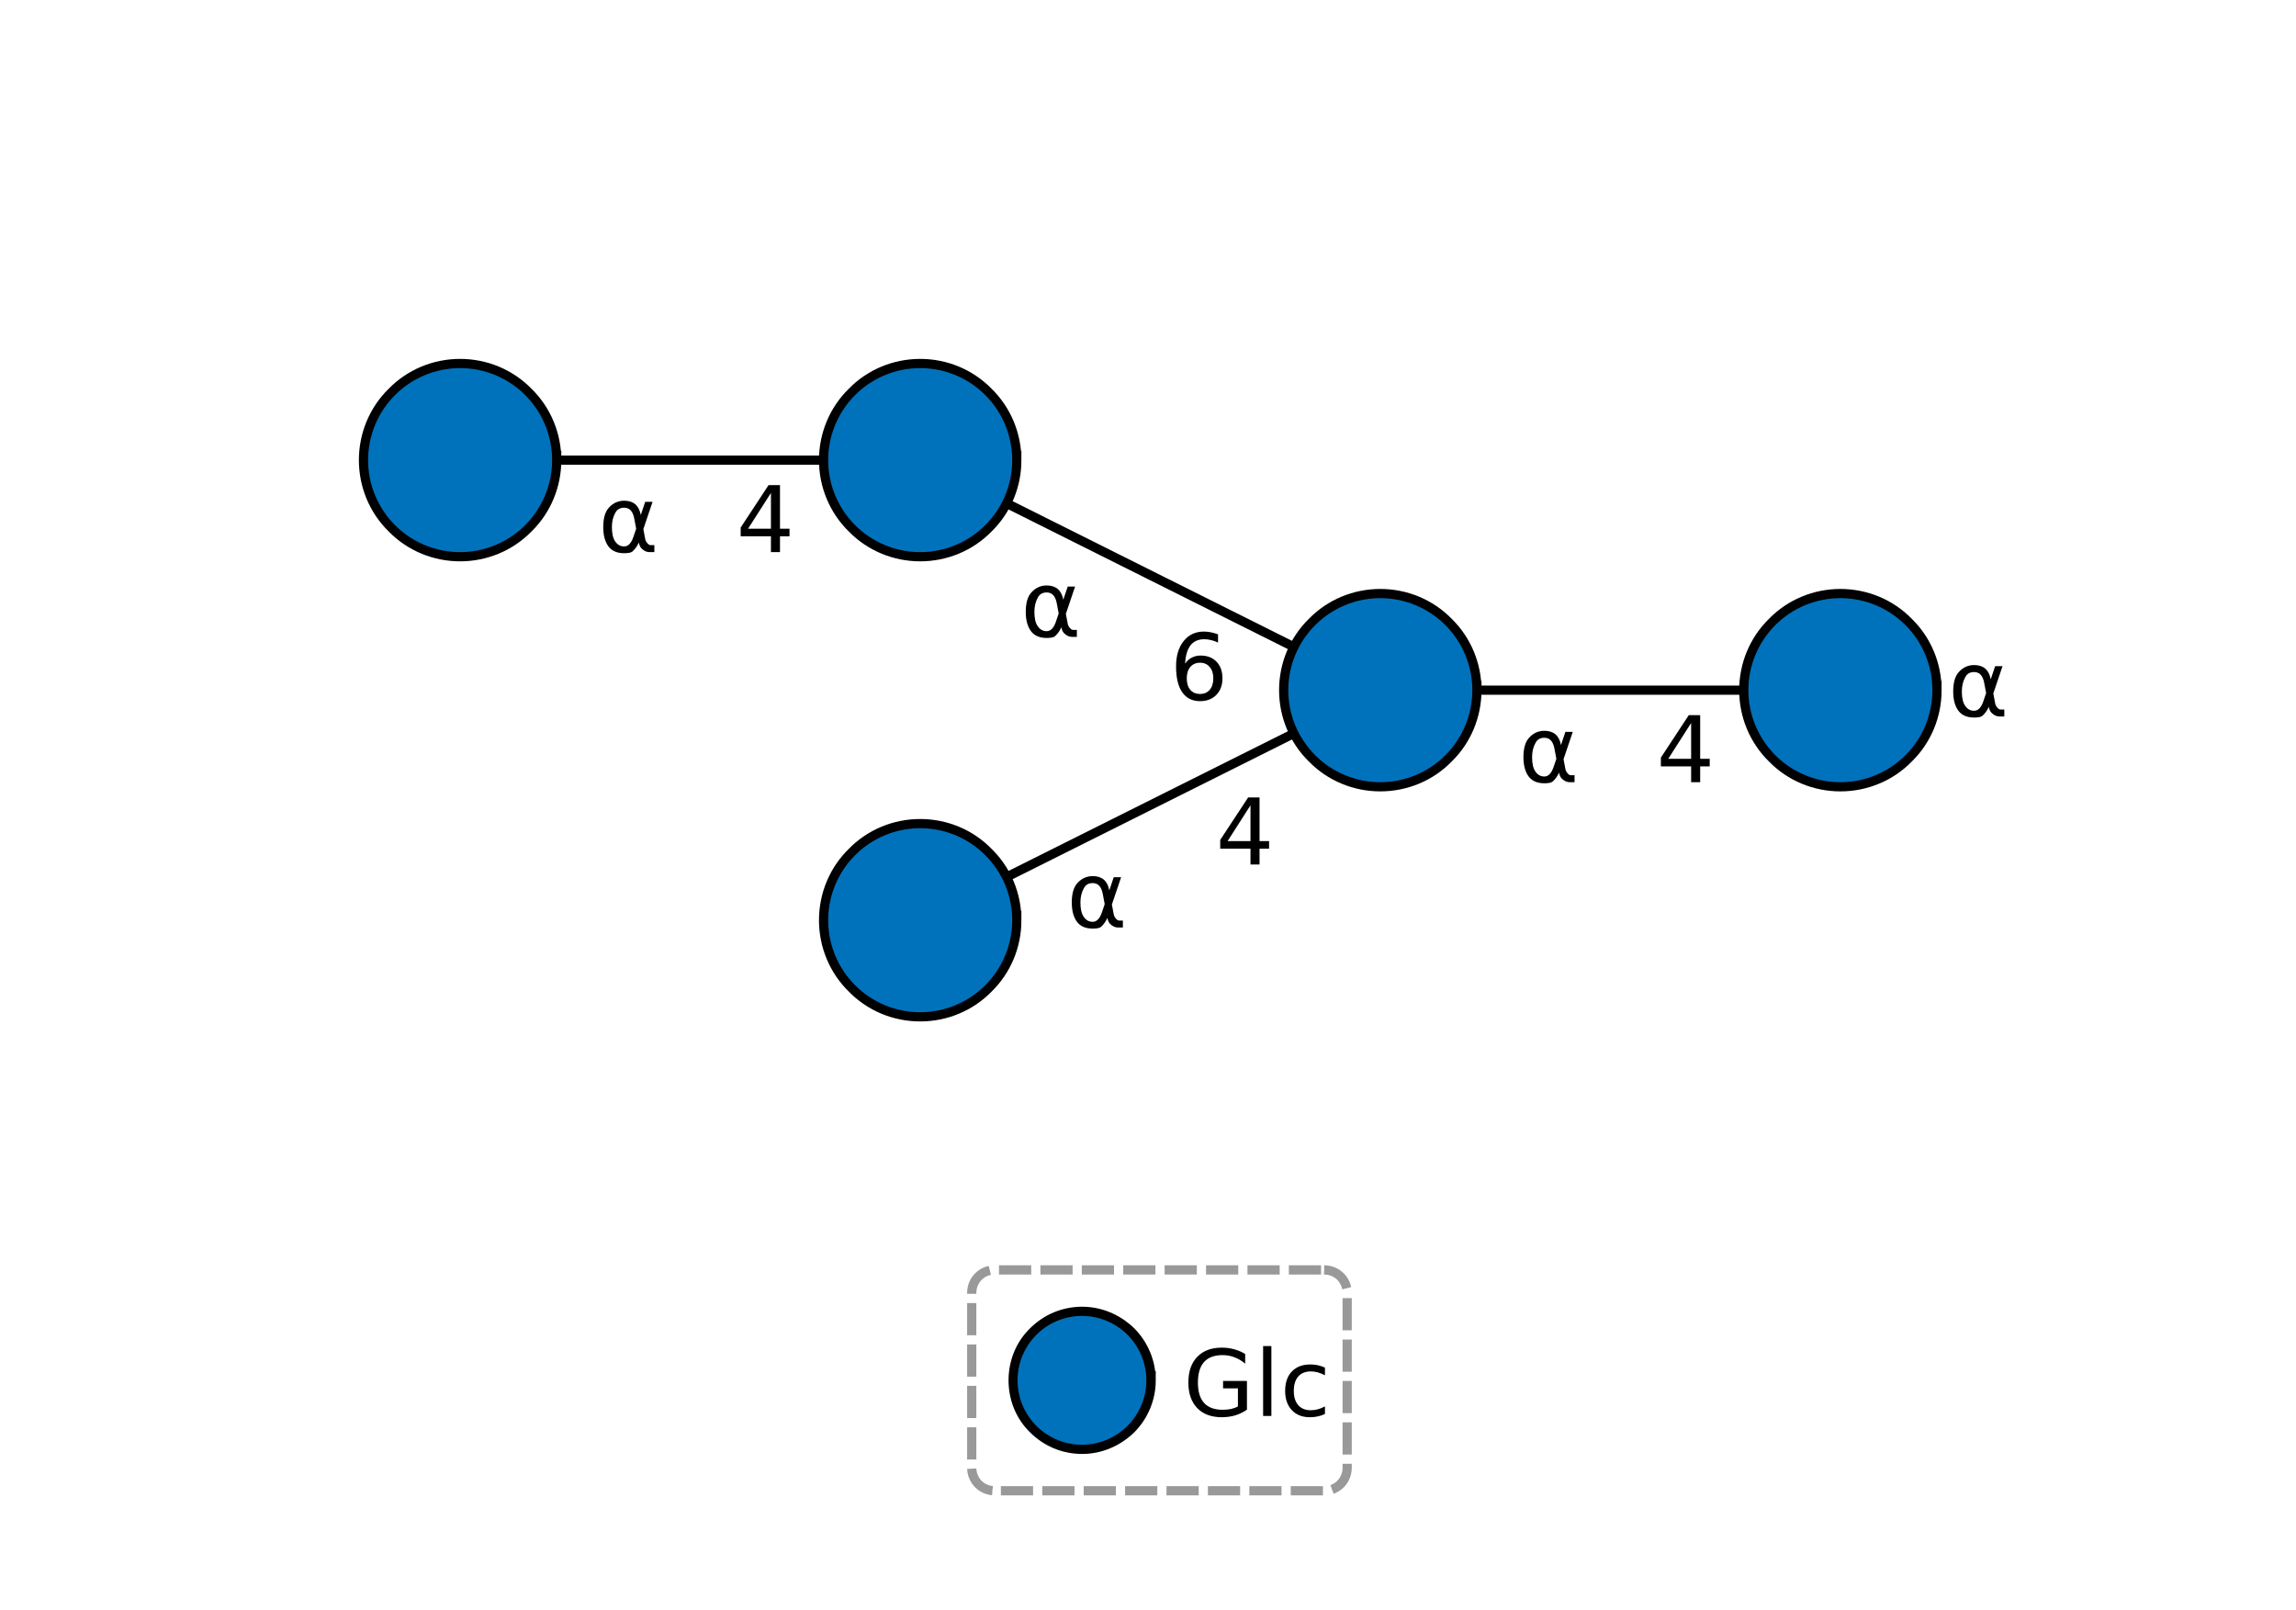 <?xml version="1.0" encoding="UTF-8"?>
<svg xmlns="http://www.w3.org/2000/svg" xmlns:xlink="http://www.w3.org/1999/xlink" width="365pt" height="256pt" viewBox="0 0 365 256" version="1.1">
<defs>
<g>
<symbol overflow="visible" id="glyph0-0">
<path style="stroke:none;" d="M 0.734 2.578 L 0.734 -10.312 L 8.047 -10.312 L 8.047 2.578 Z M 1.547 1.766 L 7.234 1.766 L 7.234 -9.484 L 1.547 -9.484 Z M 1.547 1.766 "/>
</symbol>
<symbol overflow="visible" id="glyph0-1">
<path style="stroke:none;" d="M 6.047 -3.719 L 5.734 -5.375 C 5.516 -6.5 4.984 -7.062 4.141 -7.062 C 3.492 -7.062 3.031 -6.801 2.75 -6.281 C 2.375 -5.625 2.188 -4.859 2.188 -3.984 C 2.188 -2.941 2.367 -2.172 2.734 -1.672 C 3.086 -1.16 3.555 -0.906 4.141 -0.906 C 4.773 -0.906 5.266 -1.41 5.609 -2.422 Z M 6.781 -5.906 L 7.484 -8 L 8.656 -8 L 7.188 -3.656 L 7.484 -2.094 C 7.523 -1.863 7.629 -1.648 7.797 -1.453 C 7.984 -1.223 8.156 -1.109 8.312 -1.109 L 8.938 -1.109 L 8.938 0 L 8.156 0 C 7.707 0 7.285 -0.195 6.891 -0.594 C 6.691 -0.801 6.551 -1.113 6.469 -1.531 C 6.25 -1 5.914 -0.523 5.469 -0.109 C 5.258 0.078 4.816 0.172 4.141 0.172 C 3.016 0.172 2.18 -0.188 1.641 -0.906 C 1.086 -1.656 0.812 -2.68 0.812 -3.984 C 0.812 -5.391 1.113 -6.422 1.719 -7.078 C 2.383 -7.805 3.191 -8.172 4.141 -8.172 C 5.617 -8.172 6.5 -7.414 6.781 -5.906 Z M 6.781 -5.906 "/>
</symbol>
<symbol overflow="visible" id="glyph0-2">
<path style="stroke:none;" d="M 5.531 -9.406 L 1.891 -3.719 L 5.531 -3.719 Z M 5.156 -10.656 L 6.969 -10.656 L 6.969 -3.719 L 8.484 -3.719 L 8.484 -2.516 L 6.969 -2.516 L 6.969 0 L 5.531 0 L 5.531 -2.516 L 0.719 -2.516 L 0.719 -3.906 Z M 5.156 -10.656 "/>
</symbol>
<symbol overflow="visible" id="glyph0-3">
<path style="stroke:none;" d="M 4.828 -5.906 C 4.18 -5.906 3.664 -5.68 3.281 -5.234 C 2.906 -4.797 2.719 -4.191 2.719 -3.422 C 2.719 -2.648 2.906 -2.039 3.281 -1.594 C 3.664 -1.156 4.18 -0.938 4.828 -0.938 C 5.473 -0.938 5.984 -1.156 6.359 -1.594 C 6.742 -2.039 6.938 -2.648 6.938 -3.422 C 6.938 -4.191 6.742 -4.797 6.359 -5.234 C 5.984 -5.68 5.473 -5.906 4.828 -5.906 Z M 7.688 -10.422 L 7.688 -9.109 C 7.32 -9.285 6.957 -9.414 6.594 -9.5 C 6.227 -9.594 5.863 -9.641 5.5 -9.641 C 4.551 -9.641 3.82 -9.316 3.312 -8.672 C 2.812 -8.035 2.523 -7.066 2.453 -5.766 C 2.734 -6.18 3.086 -6.5 3.516 -6.719 C 3.941 -6.938 4.406 -7.047 4.906 -7.047 C 5.977 -7.047 6.828 -6.719 7.453 -6.062 C 8.078 -5.414 8.391 -4.535 8.391 -3.422 C 8.391 -2.328 8.062 -1.445 7.406 -0.781 C 6.758 -0.125 5.898 0.203 4.828 0.203 C 3.598 0.203 2.656 -0.266 2 -1.203 C 1.344 -2.148 1.016 -3.52 1.016 -5.312 C 1.016 -7 1.414 -8.344 2.219 -9.344 C 3.02 -10.352 4.094 -10.859 5.438 -10.859 C 5.801 -10.859 6.164 -10.82 6.531 -10.75 C 6.906 -10.676 7.289 -10.566 7.688 -10.422 Z M 7.688 -10.422 "/>
</symbol>
<symbol overflow="visible" id="glyph0-4">
<path style="stroke:none;" d="M 8.703 -1.516 L 8.703 -4.391 L 6.344 -4.391 L 6.344 -5.562 L 10.141 -5.562 L 10.141 -1 C 9.578 -0.602 8.957 -0.301 8.281 -0.094 C 7.613 0.102 6.898 0.203 6.141 0.203 C 4.473 0.203 3.172 -0.281 2.234 -1.25 C 1.297 -2.227 0.828 -3.582 0.828 -5.312 C 0.828 -7.062 1.297 -8.422 2.234 -9.391 C 3.172 -10.367 4.473 -10.859 6.141 -10.859 C 6.836 -10.859 7.5 -10.77 8.125 -10.594 C 8.75 -10.426 9.328 -10.176 9.859 -9.844 L 9.859 -8.312 C 9.328 -8.758 8.758 -9.098 8.156 -9.328 C 7.551 -9.555 6.922 -9.672 6.266 -9.672 C 4.961 -9.672 3.984 -9.305 3.328 -8.578 C 2.672 -7.848 2.344 -6.758 2.344 -5.312 C 2.344 -3.875 2.672 -2.789 3.328 -2.062 C 3.984 -1.344 4.961 -0.984 6.266 -0.984 C 6.773 -0.984 7.227 -1.023 7.625 -1.109 C 8.031 -1.203 8.391 -1.336 8.703 -1.516 Z M 8.703 -1.516 "/>
</symbol>
<symbol overflow="visible" id="glyph0-5">
<path style="stroke:none;" d="M 1.375 -11.109 L 2.688 -11.109 L 2.688 0 L 1.375 0 Z M 1.375 -11.109 "/>
</symbol>
<symbol overflow="visible" id="glyph0-6">
<path style="stroke:none;" d="M 7.141 -7.688 L 7.141 -6.469 C 6.766 -6.664 6.391 -6.816 6.016 -6.922 C 5.641 -7.023 5.266 -7.078 4.891 -7.078 C 4.035 -7.078 3.367 -6.805 2.891 -6.266 C 2.422 -5.723 2.188 -4.961 2.188 -3.984 C 2.188 -3.016 2.422 -2.258 2.891 -1.719 C 3.367 -1.176 4.035 -0.906 4.891 -0.906 C 5.266 -0.906 5.641 -0.957 6.016 -1.062 C 6.391 -1.164 6.766 -1.316 7.141 -1.516 L 7.141 -0.312 C 6.766 -0.133 6.379 -0.004 5.984 0.078 C 5.598 0.16 5.18 0.203 4.734 0.203 C 3.535 0.203 2.582 -0.172 1.875 -0.922 C 1.164 -1.68 0.812 -2.703 0.812 -3.984 C 0.812 -5.297 1.164 -6.32 1.875 -7.062 C 2.594 -7.812 3.578 -8.188 4.828 -8.188 C 5.234 -8.188 5.629 -8.145 6.016 -8.062 C 6.398 -7.977 6.773 -7.852 7.141 -7.688 Z M 7.141 -7.688 "/>
</symbol>
</g>
</defs>
<g id="surface15112166">
<g style="fill:rgb(0%,0%,0%);fill-opacity:1;">
  <use xlink:href="#glyph0-1" x="309.691" y="113.895"/>
</g>
<g style="fill:rgb(0%,0%,0%);fill-opacity:1;">
  <use xlink:href="#glyph0-1" x="241.371" y="124.344"/>
</g>
<g style="fill:rgb(0%,0%,0%);fill-opacity:1;">
  <use xlink:href="#glyph0-2" x="263.312" y="124.344"/>
</g>
<g style="fill:rgb(0%,0%,0%);fill-opacity:1;">
  <use xlink:href="#glyph0-1" x="162.254" y="101.242"/>
</g>
<g style="fill:rgb(0%,0%,0%);fill-opacity:1;">
  <use xlink:href="#glyph0-3" x="185.945" y="111.258"/>
</g>
<g style="fill:rgb(0%,0%,0%);fill-opacity:1;">
  <use xlink:href="#glyph0-1" x="169.57" y="147.445"/>
</g>
<g style="fill:rgb(0%,0%,0%);fill-opacity:1;">
  <use xlink:href="#glyph0-2" x="193.262" y="137.426"/>
</g>
<g style="fill:rgb(0%,0%,0%);fill-opacity:1;">
  <use xlink:href="#glyph0-1" x="95.086" y="87.77"/>
</g>
<g style="fill:rgb(0%,0%,0%);fill-opacity:1;">
  <use xlink:href="#glyph0-2" x="117.027" y="87.77"/>
</g>
<path style="fill:none;stroke-width:0.02;stroke-linecap:butt;stroke-linejoin:miter;stroke:rgb(0%,0%,0%);stroke-opacity:1;stroke-miterlimit:10;" d="M 4 1.5 L 3 1.5 M 3 1.5 L 2 1 M 3 1.5 L 2 2 M 2 1 L 1 1 M 1.727 1.2 " transform="matrix(73.143,0,0,73.143,0,0)"/>
<path style="fill:none;stroke-width:0.04;stroke-linecap:butt;stroke-linejoin:miter;stroke:rgb(0%,0%,0%);stroke-opacity:1;stroke-miterlimit:10;" d="M 4 1.5 L 4.2 1.5 C 4.2 1.553 4.179 1.604 4.141 1.641 C 4.104 1.679 4.053 1.7 4 1.7 C 3.947 1.7 3.896 1.679 3.859 1.641 C 3.821 1.604 3.8 1.553 3.8 1.5 C 3.8 1.447 3.821 1.396 3.859 1.359 C 3.896 1.321 3.947 1.3 4 1.3 C 4.053 1.3 4.104 1.321 4.141 1.359 C 4.179 1.396 4.2 1.447 4.2 1.5 " transform="matrix(73.143,0,0,73.143,0,0)"/>
<path style=" stroke:none;fill-rule:nonzero;fill:rgb(0%,44.7%,73.7%);fill-opacity:1;" d="M 292.57 109.715 L 307.199 109.715 C 307.199 113.594 305.66 117.316 302.914 120.059 C 300.172 122.801 296.449 124.344 292.57 124.344 C 288.691 124.344 284.973 122.801 282.227 120.059 C 279.484 117.316 277.941 113.594 277.941 109.715 C 277.941 105.836 279.484 102.113 282.227 99.371 C 284.973 96.625 288.691 95.086 292.57 95.086 C 296.449 95.086 300.172 96.625 302.914 99.371 C 305.66 102.113 307.199 105.836 307.199 109.715 "/>
<path style="fill:none;stroke-width:0.04;stroke-linecap:butt;stroke-linejoin:miter;stroke:rgb(0%,0%,0%);stroke-opacity:1;stroke-miterlimit:10;" d="M 3 1.5 L 3.2 1.5 C 3.2 1.553 3.179 1.604 3.141 1.641 C 3.104 1.679 3.053 1.7 3 1.7 C 2.947 1.7 2.896 1.679 2.859 1.641 C 2.821 1.604 2.8 1.553 2.8 1.5 C 2.8 1.447 2.821 1.396 2.859 1.359 C 2.896 1.321 2.947 1.3 3 1.3 C 3.053 1.3 3.104 1.321 3.141 1.359 C 3.179 1.396 3.2 1.447 3.2 1.5 " transform="matrix(73.143,0,0,73.143,0,0)"/>
<path style=" stroke:none;fill-rule:nonzero;fill:rgb(0%,44.7%,73.7%);fill-opacity:1;" d="M 219.43 109.715 L 234.059 109.715 C 234.059 113.594 232.516 117.316 229.773 120.059 C 227.027 122.801 223.309 124.344 219.43 124.344 C 215.551 124.344 211.828 122.801 209.086 120.059 C 206.34 117.316 204.801 113.594 204.801 109.715 C 204.801 105.836 206.34 102.113 209.086 99.371 C 211.828 96.625 215.551 95.086 219.43 95.086 C 223.309 95.086 227.027 96.625 229.773 99.371 C 232.516 102.113 234.059 105.836 234.059 109.715 "/>
<path style="fill:none;stroke-width:0.04;stroke-linecap:butt;stroke-linejoin:miter;stroke:rgb(0%,0%,0%);stroke-opacity:1;stroke-miterlimit:10;" d="M 2 2 L 2.2 2 C 2.2 2.053 2.179 2.104 2.141 2.141 C 2.104 2.179 2.053 2.2 2 2.2 C 1.947 2.2 1.896 2.179 1.859 2.141 C 1.821 2.104 1.8 2.053 1.8 2 C 1.8 1.947 1.821 1.896 1.859 1.859 C 1.896 1.821 1.947 1.8 2 1.8 C 2.053 1.8 2.104 1.821 2.141 1.859 C 2.179 1.896 2.2 1.947 2.2 2 " transform="matrix(73.143,0,0,73.143,0,0)"/>
<path style=" stroke:none;fill-rule:nonzero;fill:rgb(0%,44.7%,73.7%);fill-opacity:1;" d="M 146.285 146.285 L 160.914 146.285 C 160.914 150.164 159.375 153.887 156.629 156.629 C 153.887 159.375 150.164 160.914 146.285 160.914 C 142.406 160.914 138.684 159.375 135.941 156.629 C 133.199 153.887 131.656 150.164 131.656 146.285 C 131.656 142.406 133.199 138.684 135.941 135.941 C 138.684 133.199 142.406 131.656 146.285 131.656 C 150.164 131.656 153.887 133.199 156.629 135.941 C 159.375 138.684 160.914 142.406 160.914 146.285 "/>
<path style="fill:none;stroke-width:0.04;stroke-linecap:butt;stroke-linejoin:miter;stroke:rgb(0%,0%,0%);stroke-opacity:1;stroke-miterlimit:10;" d="M 2 1 L 2.2 1 C 2.2 1.053 2.179 1.104 2.141 1.141 C 2.104 1.179 2.053 1.2 2 1.2 C 1.947 1.2 1.896 1.179 1.859 1.141 C 1.821 1.104 1.8 1.053 1.8 1 C 1.8 0.947 1.821 0.896 1.859 0.859 C 1.896 0.821 1.947 0.8 2 0.8 C 2.053 0.8 2.104 0.821 2.141 0.859 C 2.179 0.896 2.2 0.947 2.2 1 " transform="matrix(73.143,0,0,73.143,0,0)"/>
<path style=" stroke:none;fill-rule:nonzero;fill:rgb(0%,44.7%,73.7%);fill-opacity:1;" d="M 146.285 73.145 L 160.914 73.145 C 160.914 77.023 159.375 80.742 156.629 83.488 C 153.887 86.23 150.164 87.77 146.285 87.77 C 142.406 87.77 138.684 86.23 135.941 83.488 C 133.199 80.742 131.656 77.023 131.656 73.145 C 131.656 69.262 133.199 65.543 135.941 62.801 C 138.684 60.055 142.406 58.516 146.285 58.516 C 150.164 58.516 153.887 60.055 156.629 62.801 C 159.375 65.543 160.914 69.262 160.914 73.145 "/>
<path style="fill:none;stroke-width:0.04;stroke-linecap:butt;stroke-linejoin:miter;stroke:rgb(0%,0%,0%);stroke-opacity:1;stroke-miterlimit:10;" d="M 1 1 L 1.2 1 C 1.2 1.053 1.179 1.104 1.141 1.141 C 1.104 1.179 1.053 1.2 1 1.2 C 0.947 1.2 0.896 1.179 0.859 1.141 C 0.821 1.104 0.8 1.053 0.8 1 C 0.8 0.947 0.821 0.896 0.859 0.859 C 0.896 0.821 0.947 0.8 1 0.8 C 1.053 0.8 1.104 0.821 1.141 0.859 C 1.179 0.896 1.2 0.947 1.2 1 " transform="matrix(73.143,0,0,73.143,0,0)"/>
<path style=" stroke:none;fill-rule:nonzero;fill:rgb(0%,44.7%,73.7%);fill-opacity:1;" d="M 73.145 73.145 L 87.77 73.145 C 87.77 77.023 86.23 80.742 83.488 83.488 C 80.742 86.23 77.023 87.77 73.145 87.77 C 69.262 87.77 65.543 86.23 62.801 83.488 C 60.055 80.742 58.516 77.023 58.516 73.145 C 58.516 69.262 60.055 65.543 62.801 62.801 C 65.543 60.055 69.262 58.516 73.145 58.516 C 77.023 58.516 80.742 60.055 83.488 62.801 C 86.23 65.543 87.77 69.262 87.77 73.145 "/>
<path style="fill:none;stroke-width:0.04;stroke-linecap:butt;stroke-linejoin:miter;stroke:rgb(0%,0%,0%);stroke-opacity:1;stroke-miterlimit:10;" d="M 2.352 3 L 2.492 3 C 2.492 3.037 2.477 3.073 2.451 3.099 C 2.424 3.125 2.389 3.14 2.352 3.14 C 2.314 3.14 2.279 3.125 2.253 3.099 C 2.226 3.073 2.212 3.037 2.212 3 C 2.212 2.963 2.226 2.927 2.253 2.901 C 2.279 2.875 2.314 2.86 2.352 2.86 C 2.389 2.86 2.424 2.875 2.451 2.901 C 2.477 2.927 2.492 2.963 2.492 3 " transform="matrix(73.143,0,0,73.143,0,0)"/>
<path style=" stroke:none;fill-rule:nonzero;fill:rgb(0%,44.7%,73.7%);fill-opacity:1;" d="M 172 219.43 L 182.238 219.43 C 182.238 222.145 181.16 224.75 179.242 226.668 C 177.32 228.59 174.715 229.668 172 229.668 C 169.285 229.668 166.68 228.59 164.758 226.668 C 162.84 224.75 161.762 222.145 161.762 219.43 C 161.762 216.711 162.84 214.109 164.758 212.188 C 166.68 210.266 169.285 209.188 172 209.188 C 174.715 209.188 177.32 210.266 179.242 212.188 C 181.16 214.109 182.238 216.711 182.238 219.43 "/>
<g style="fill:rgb(0%,0%,0%);fill-opacity:1;">
  <use xlink:href="#glyph0-4" x="188.09" y="225.09"/>
  <use xlink:href="#glyph0-5" x="199.426" y="225.09"/>
  <use xlink:href="#glyph0-6" x="203.49" y="225.09"/>
</g>
<path style="fill:none;stroke-width:0.02;stroke-linecap:butt;stroke-linejoin:miter;stroke:rgb(60%,60%,60%);stroke-opacity:1;stroke-dasharray:0.07,0.02;stroke-miterlimit:10;" d="M 2.878 2.76 C 2.906 2.76 2.928 2.782 2.928 2.81 L 2.928 3.19 C 2.928 3.218 2.906 3.24 2.878 3.24 L 2.162 3.24 C 2.134 3.24 2.112 3.218 2.112 3.19 L 2.112 2.81 C 2.112 2.782 2.134 2.76 2.162 2.76 Z M 2.878 2.76 " transform="matrix(73.143,0,0,73.143,0,0)"/>
</g>
</svg>
